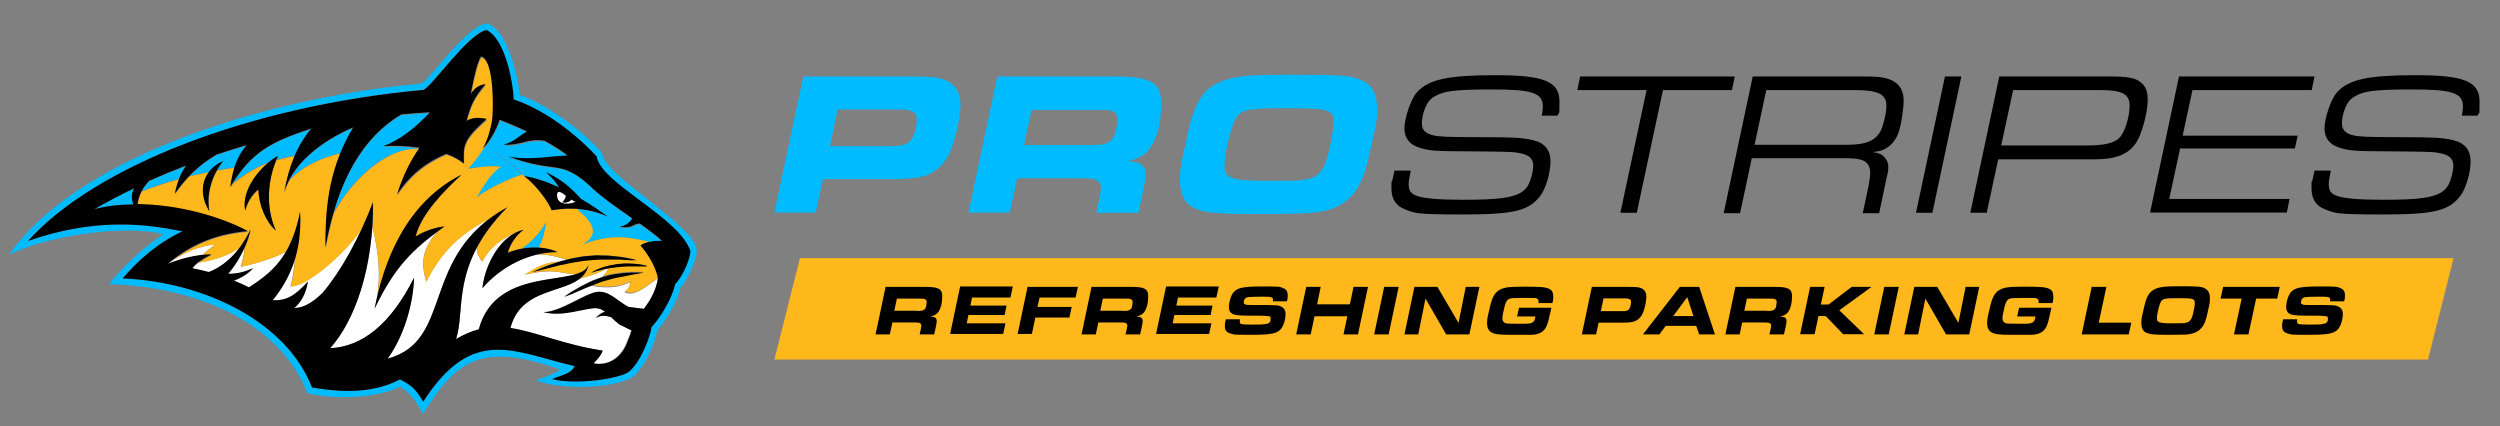 <svg xmlns="http://www.w3.org/2000/svg" viewBox="0 0 1173.8 200.1"><rect x="0" y="0" width="1173.8" height="200.1" fill="#808080" stroke="none"/><defs><style>      .cls-1 {        fill: #fff;      }      .cls-2 {        fill: #0bf;      }      .cls-3 {        fill: #ffb81c;      }    </style></defs><g><g id="Layer_5"><path class="cls-2" d="M282.8,71.9c-10.7-11.9-26-22.6-38.8-27.4-.7-8-5.6-30.6-15.4-33.6-10.2,1.8-25.5,25.1-30.8,28.3C116.7,46.9,33.6,76.8,4.3,119.6c18.7-9.3,55.2-14.2,72.5-9.6-9.7,6-20,16.3-25.6,23.4,41.9,1.2,80.5,18.6,93.1,51.2,15.7,3.7,35.1,1.5,43.5-3.1,4,2.2,8.3,7.5,10.7,13,16.3-26.4,28.3-33.7,64.6-21-3,2-5.8,3.2-11.5,5,8,3.7,33,5.1,45.2-1.3,6-4.7,10.8-16.4,11.8-22.1,3.7-4.2,9.2-12.7,11-20.1,3.1-3.4,7.6-13.2,7.5-17.2.3-11.5-44.2-35.6-44.3-45.8ZM316.9,133.4c-1.4,7.1-7.3,16.3-11.1,20.2-.5,4.4-5.2,16.7-10.8,21.1-4.7,3.2-24.7,6.2-35.8,3.3,5.4-2.2,8.6-2.4,10.6-6.1-28.5-6.5-47.9-19.6-71.2,16.7-3.2-5.6-5.4-7.7-10.9-10.5-10.6,5.6-23.6,6.9-41.3,3.8-11.9-30.7-50-49.5-88.9-51.2,6.8-7.8,15.3-16,28.1-22.1-18-3.6-40.9-6.4-72.5,4.5,30.9-34.4,102.9-63.3,185.7-71,5.5-3.4,20.6-25.9,29.4-28.1,9.2,4.4,12.6,25.6,12.8,32.6,12,4.1,26.2,13.2,38.8,26.6,2,12.9,39,28.7,44.1,44.7-.5,5.4-4.7,13.1-7.2,15.4Z"></path><g><path class="cls-2" d="M63,88.4c-6.5,3.1-12.8,6.4-18.7,9.8,2.4-.6,4.9-1.1,7.5-1.4,3.3-1.9,6.7-3.5,10.2-5,.1-1.2.5-2.3,1-3.3Z"></path><path class="cls-2" d="M84.2,83.9c.9-2.2,2-4.2,3.2-6-5.9,2.3-11.8,4.7-17.4,7.2-1.3,1.5-2.5,3-3.4,4.6,5.9-2.3,11.8-4.3,17.6-5.8Z"></path><path class="cls-2" d="M196.9,69.7s0,0,0,0c-6.5-.9-12.8-1-17-.7,8.2-3,15.5-9.1,21.9-15.9-4.4.2-8.9.5-13.5,1-14.5,8.7-25.2,23.5-31.8,46.2,6.2-12.6,23.3-31.5,40.3-30.4Z"></path><path class="cls-2" d="M165.8,60c-9.2,3.9-22.7,11.8-29.4,23.5,0,.2-.2.3-.3.5,0,0,0,.1,0,.2,6.9-6.9,15.5-10.4,23.9-12.3,1.6-3.9,3.6-7.8,5.9-11.8Z"></path><path class="cls-2" d="M146.2,60.5c-18.2,6.1-27.3,10.6-36.8,25.4,6.3-5,11.7-7.8,16.6-9.7,1.5-1.2,3.1-2.3,4.6-3.2-.3.7-.6,1.3-.9,2,3.1-.9,6-1.5,8.8-2.1,2-4.6,4.6-8.7,7.7-12.5,0,0,0,0,0,0Z"></path><path class="cls-2" d="M101.7,72.8c-5,2.9-9.1,6.2-12.6,9.9,3.1-.8,6.2-1.4,9.1-2,1.6-2.1,3.9-3.9,6.7-5.1-1.1,1.3-2.1,2.8-2.9,4.3,2.9-.5,5.8-1,8.4-1.4,1.2-3.8,3-7.1,5.6-10.2-4.8,1.4-9.5,2.9-14.2,4.5Z"></path><path class="cls-2" d="M223.7,92.8c4.1-3.7,14.8-8.7,21.5-10.9-4.3-4.7-9.7-7.8-13.5-10.6,3,.7,4.7,1.7,7.1,2.6,9.3,2,19.6-.2,27.8-.4-2.9-2.3-6.7-4.6-10.7-6.9-7.9-1.4-11.2,2.4-19.4,1.8,4.5-1.1,6.4-3.4,11-6.2-4.6-2.2-9.1-4.1-12.8-5.5-2,5.8-5.5,11.4-8.2,13.7.3-.3.6-.8.9-1.3-2.6,4-5.4,7.6-7.7,10.1,4.8-.7,9.8-1.6,15.4-1-3.6,2.5-7.1,6.9-11.4,14.5Z"></path><path class="cls-2" d="M300.5,105.3c-4,.4-2.9,2.4-9.4,1.6,2.6-.6,4.1-1.4,5.9-4-6.5-4.5-13.5-9.4-18.8-14.2,0,0,0,0,0,0,0,4.7,10.6,12,11.5,16.4-1-.8-2.8-2.1-4.8-3.4,0,0,0,0,.1,0-4.8-2.1-9.5-3.2-14.4-3.6,7.5,6.1,11.3,12.1,2.5,16.7,11.6-4.1,18.7-4.5,32.6-1,2-.3,4-.4,5.1-.3-2.5-2.5-6.2-5.2-10.5-8.2Z"></path></g><g><path class="cls-1" d="M134.2,118.2c-6,3.4-18.9,6.9-21.2,7,.6-2,1.6-5.4,1.8-8.7-2.2,4.8-5.1,9.3-7.7,12.2,3.8,0,7.3-.7,11.7-2.6-2.3,2.5-5.4,4.5-9,5.8,2.4,1,4.7,2,7.1,3.2,6.6-4.3,12.7-8.8,17.4-16.8Z"></path><path class="cls-1" d="M112.9,115.9c-5.4,4.3-14.7,6.7-19.5,7.3-1.4,1-2.4,2-3,2.9,2.5.5,5.1,1.1,7.7,1.8,5.4-2.1,10.6-6.2,14.8-12Z"></path><path class="cls-1" d="M101,114.7c-8.9.9-16.6,4.9-21.2,8.6-.3.3-.7.6-1,.8,5.1-2.1,10.7-3.6,16.1-4.2,2-2.1,4.8-4.1,6.2-5.2Z"></path><path class="cls-2" d="M252.9,116.3c1.7-3.3,2.9-7.3,3.4-12-2.6,4.7-7,9.7-11.5,12.5,2.7-.5,5.5-.7,8.1-.5Z"></path><path class="cls-1" d="M229.9,102.7c-16.4,8-24.4,18.9-29.8,29.6-1.8-6.7-3.4-13.9,5.3-23.6-13.5,10.1-21,18.6-29.5,36.2.4-1.9.8-3.8,1.2-5.8,1.6-10,.6-21.3-2.3-32.7,0,0,0,0,0,0-1.3,20.6-7.4,43-19.8,57.1,15.2-.7,28.6-11.5,39.4-33.1-.3,11.1-4.2,26.7-12.4,38,29.1-7.9,16.9-42.6,47.8-65.7Z"></path><path class="cls-1" d="M136.4,134.4c1-3.9,1.7-7.8,2-12.7-2.4,7.9-6.2,14.1-10.5,19.3,6.4.2,10.3-1.8,16.6-8.8-1,5.9-3.4,9.9-6.4,12.4,3.8,0,8.2-2,13.4-7.2,6.3-7.5,12.7-17.9,18.2-29.8-9.9,13.7-26.8,27.3-33.4,26.8Z"></path><path class="cls-1" d="M268.2,93.7c-1.1,1.2-2.6,1.6-4.3,1.3,1.2-1,1.6-2.1,1.7-3.2-2.2-1.7-4.2-2.9-4.2.1,0,3.5,4.1,4.8,8.8,2.8-.6-.1-1.3-.5-2.1-1.1Z"></path><path class="cls-2" d="M256.3,80.9c7.7,3.7,11.7,7.3,16.7,12.8,4.5,2.7,8.7,5.5,12.1,8,0,0,0,0-.1,0,2,1.3,3.7,2.6,4.8,3.4-1-4.4-11.5-11.7-11.5-16.4-.6-.5-1.1-1-1.6-1.6-14-12.2-15-4.9-37.9-13.3,0,0,.1,0,.2,0-2.4-.9-4.1-1.9-7.1-2.6,4,3,9.9,6.3,14.3,11.5,5.2.7,10.9,2.7,16.4,5.3-1.4-2.4-3.4-4.7-6.2-7.2Z"></path><path class="cls-1" d="M246.5,129c5.7-4,10.4-5.8,15.7-6.1.2,0,.4-.1.6-.2.7-.2,1.4-.4,2.1-.5.3,0,.6-.1.8-.2-5.1-1.9-9.5-2.6-13.4-2.5-10,2.3-19.3,8.3-25.8,15.8,1-9.4,6.4-20.7,14.6-25.5,0,0,0,0,0,0-7.6,3.1-12.5,8.5-14.7,13.1-1.4-2.1-2.7-3.8-2.5-6.5-9.6,18.1-6.3,32.6-9.8,42.9,3.7-2.2,7.2-3.7,10.7-4.6,6.6-24.6,33.4-22.2,45.6-25.9-5.7,0-10.1-3.2-23.9.2Z"></path><path class="cls-1" d="M295.2,144.1c3,.4,5.1.7,7.1.9,2.9-3.7,5.8-8.8,6.6-14.3h0c-5.7,3.8-10.9,8.9-15.7,6.5,1.6-1.5,2.4-2.3,2.7-4.7-5.9,2.9-12,2.9-18.6,1.6-.3.1-.6.3-.9.4-1.1.4-2.1.8-3.1,1.3-1,.4-1.9.8-2.8,1.2-.9.4-1.6.7-2.3,1-.7.3-1.3.5-1.8.7-1,.4-1.6.6-1.6.6,0,0,.5-.4,1.4-1,.5-.3,1-.7,1.6-1.1.6-.4,1.4-.9,2.2-1.3.8-.5,1.7-1,2.6-1.5.9-.5,1.9-1,3-1.5,1.1-.5,2.1-1.1,3.3-1.5,1.2-.4,2.3-.9,3.5-1.3.1,0,.3,0,.4-.1,1.2-1.2,2.1-2.4,2.8-3.8,0,0-.1,0-.2,0-.4,0-.7.1-1.1.2-3.6,2-8.8,3.6-12.4,4.5-8.7,6.8-28,5.1-32.5,23.1,12.2,1.8,25.2,7.9,43.3,10.6-.6,2-2.1,3.8-4.3,6,7.6,1.4,13.6-3.3,16.1-10.6,0,0,0,0,0,0,0,0,0,0,0,0,0,0,0,0,0,0,.7-1.6,1.4-3.3,1.8-4.9-2.1-1.1-3.8-2-5.8-2.9-1.4-1.1-2.6-2.3-3.7-3.3h0c-2.3-.8-4.6-1.3-7.4.4,1.8-1.8,3.2-2.6,4.5-3-1.4-1-2.8-1.7-4.4-1.7-6,0-15.3,4.1-24.6,1.9,8,0,19.4-8.7,25.2-9.5,5.6-.8,9.5,4.2,14.7,7Z"></path></g><g><path class="cls-2" d="M62,91.7c-3.5,1.5-6.9,3.2-10.2,5,0,0,0,0,0,0,3.5-.5,7.2-.7,10.9-.8-.6-1.5-.8-3-.7-4.3Z"></path><path class="cls-3" d="M305.9,113.8s0,0,0,0c-13.9-3.5-21-3.1-32.6,1,8.8-4.6,5-10.6-2.5-16.7.6,0,1.2,0,1.8.2-4.4-.5-8.8-.3-13.6.5-1.3-3.7-7.5-12.4-12.9-16-.3-.3-.5-.6-.8-.9-6.7,2.2-17.4,7.2-21.5,10.9,4.3-7.6,7.7-12.1,11.4-14.5-5.7-.7-10.7.3-15.4,1,2.3-2.6,5.1-6.1,7.7-10.1,1.5-2.8,3.4-8.7,3.9-13.6.8-10.8-.3-27.8-5.4-28.5,0,0,0,0,0,0-1.5,2.3-3.3,9.3-4.8,17.6,2.2-3.1,3.7-4,7-4.7-5.8,6.6-7.1,10.1-8.9,17.1,0,0,0,.1,0,.2,2.5-1.5,5.1-1.7,9.4-.9-7.1,6.4-10.2,9.8-10.7,14.8h0c-.1,2.5-.1,4.6,0,6-2.2-1.9-5.1-3.4-8.3-4.5-8.6,3.7-16.3,8.9-23.1,19.1,3-9.3,6.2-15.7,10.5-21.9-17-1.1-34.2,17.9-40.3,30.4.4-1.4.8-2.7,1.2-4-2,6.1-3.7,12.9-5,20.2-.2-17.4,1.6-31.1,7.1-44.5,0,0,0,0,0,0-8.4,1.9-17,5.4-23.9,12.3-1.1,2-2,4.2-2.7,6.5,1.2-6.6,2.8-12.4,5.1-17.6-2.8.6-5.7,1.2-8.8,2.1-4.3,10.3-4.9,22.7-.2,33.1-4.6-3.9-8-11.7-8.2-19.3-2.5,2-5.2,5.7-6.2,10-1.6-8,4-16.9,10.9-22.6-4.9,1.8-10.3,4.6-16.6,9.7,3.9-6,3.1-5.1-1.2,1.9.5-3.5,1.2-6.6,2.1-9.4,0,0,0,0,0,0-2.6.4-5.4.9-8.4,1.4-3.2,5.8-4.8,12.7-3.6,19.3-4.2-6.8-3.9-13.7-.2-18.6-2.9.6-6,1.3-9.1,2-2.6,2.7-4.9,5.5-6.9,8.5.5-2.6,1.2-5,2.1-7.2,0,0,0,0,0,0-5.8,1.6-11.7,3.5-17.6,5.8.9-1.7,2.1-3.2,3.4-4.6-2.8,3.1-4.9,6.3-5.4,10.9,18.4.2,38.2,5.5,51.8,12.7-16.4,1.3-28,7.4-36.6,14.5,0,0,0,0,0,0,4.6-3.6,12.3-7.7,21.2-8.6-1.4,1.1-4.2,3.1-6.2,5.2,0,0,0,0,0,0,1.6-.2,3.1-.3,4.6-.3-2.3,1.2-4.4,2.4-6,3.6,4.8-.6,14.1-2.9,19.5-7.3,1.8-2.4,3.4-5.1,4.8-8.1-.5,2.8-1.6,5.8-2.9,8.6,0,0,0,0,0,0-.1,3.4-1.1,6.7-1.8,8.7,2.3-.1,15.2-3.6,21.2-7,2.8-4.8,5.1-10.8,6.6-18.7.4,8.7-.5,16-2.4,22.3,0,0,0,0,0,0-.2,4.9-.9,8.7-2,12.7,6.6.5,23.5-13.1,33.4-26.8,1.9-4.1,3.7-8.3,5.3-12.7,0,3.7,0,7.6-.3,11.5,0,0,0,0,0,0,2.9,11.4,3.9,22.6,2.3,32.7,0,0,0,0,0,0,4.7-20.1,15.1-44.9,39.6-57.2-8.1,7.5-18.8,18.2-21.6,29,3.8-2.2,8.3-4.1,13.6-4.7-1.2.8-2.2,1.6-3.3,2.4-8.7,9.7-7.1,17-5.3,23.6,5.4-10.8,13.4-21.6,29.8-29.6,2.5-1.9,5.3-3.7,8.4-5.4-6.7,6.7-11.2,13-14.4,19-.2,2.8,1.1,4.5,2.5,6.5,2.2-4.6,7.2-10,14.7-13.1,0,0,0,0,0,0,1.5-.9,3.1-1.5,4.7-1.9-4,2.9-6.5,7.4-7.4,10.8,2-.8,4.2-1.5,6.4-1.9,0,0,0,0,0,0,4.5-2.8,8.9-7.8,11.5-12.5-.5,4.7-1.7,8.7-3.4,12,3.3.2,6.3.9,8.8,2.1-3.2,0-6.4.4-9.4,1.1,3.9,0,8.4.7,13.4,2.5.4-.1.9-.2,1.3-.3.7-.2,1.5-.4,2.2-.5,1.5-.3,3.1-.5,4.6-.8,1.6-.2,3.1-.2,4.7-.4,1.5-.2,3.1,0,4.5,0,1.5,0,2.9,0,4.2.2,1.3.1,2.6.3,3.8.4,1.2.1,2.2.4,3.1.5.9.2,1.7.4,2.4.5,1.3.3,2.1.5,2.1.5,0,0-.8,0-2.1,0-.7,0-1.5,0-2.5-.1-.9,0-2-.2-3.2-.2-1.2,0-2.4,0-3.7,0-1.3,0-2.7,0-4.2,0-1.4,0-2.9,0-4.4.2-1.5.1-3,.2-4.6.4-1.5.2-3,.5-4.5.7-.3,0-.6.1-.9.2,0,0,0,0,0,0,0,0,0,0,0,0-1.2.2-2.3.5-3.4.7-.7.1-1.4.3-2.1.4-.7.1-1.3.3-2,.5-1.3.3-2.5.6-3.6.9-1.1.3-2.1.6-3.1.8-.9.2-1.7.5-2.4.6-1.3.3-2.1.5-2.1.5,0,0,.7-.3,2-.9.6-.3,1.4-.6,2.3-1,.9-.4,1.9-.8,3-1.2,1.1-.4,2.3-.8,3.6-1.2.4-.1.9-.3,1.3-.5-5.3.3-9.9,2.1-15.7,6.1,13.8-3.4,18.2-.1,23.9-.2,3.1-.9,5.3-2.3,6-4.6-.6,3-2,5.1-4.1,6.7,3.6-.9,8.8-2.5,12.4-4.5-.4,0-.8.1-1.1.2-.7.2-1.3.3-1.9.5-.6.1-1.2.3-1.6.4-.5.1-.9.3-1.3.4-.7.2-1.1.3-1.1.3,0,0,.4-.2,1-.6.3-.2.7-.4,1.2-.6.4-.3,1-.5,1.6-.7.6-.2,1.2-.5,1.9-.7.7-.2,1.4-.4,2.2-.6.4,0,.8-.2,1.2-.3.4,0,.8-.1,1.2-.2.8-.1,1.7-.3,2.5-.4.8,0,1.7-.1,2.5-.2.8,0,1.7,0,2.4,0,1.6,0,3.1.2,4.3.3,1.3.1,2.3.4,3,.5.7.2,1.1.3,1.1.3,0,0-.4,0-1.2,0-.7,0-1.8,0-3,0-.6,0-1.3,0-2,0-.7,0-1.5,0-2.2,0-.8,0-1.6,0-2.4.1-.8,0-1.6.1-2.5.2-.8,0-1.6.2-2.4.3-.4,0-.8.1-1.2.1-.3,0-.6.1-.9.2-.8,1.4-1.7,2.6-2.8,3.8,1.1-.3,2.1-.6,3.2-.8,1.2-.3,2.4-.4,3.6-.6,1.2-.2,2.3-.3,3.4-.4,1.1,0,2.1-.2,3-.2,1.9,0,3.4,0,4.5,0,1.1,0,1.7,0,1.7,0,0,0-2.4.5-6.1,1.1-.9.2-1.9.4-2.9.6-1,.2-2.1.4-3.2.6-1.1.2-2.3.5-3.4.8-1.2.3-2.3.7-3.5,1-1.2.3-2.3.8-3.4,1.2-.8.3-1.6.6-2.4.9,6.6,1.2,12.6,1.3,18.6-1.7-.4,2.4-1.1,3.2-2.7,4.7,4.8,2.4,10-2.6,15.7-6.5-.9-5.4-5.2-12-8-15.2,1.3-.9,3.2-1.4,5-1.7Z"></path></g><g><path d="M175.9,144.9c4-20.9,14-49.4,40.8-62.9-8.1,7.5-18.8,18.2-21.6,29,3.8-2.2,8.3-4.1,13.6-4.7-15.7,11.2-23.7,19.6-32.8,38.6Z"></path><path d="M226.5,135.3c1.2-11.1,8.5-24.9,19.3-27.4-4,2.9-6.5,7.4-7.4,10.8,7.8-3.2,17.3-3.3,23.3-.3-13.5-.1-26.7,7-35.2,16.9Z"></path><path d="M280,73.3c-12.6-13.4-26.8-22.6-38.8-26.6-.2-7-3.7-28.3-12.8-32.6-8.9,2.2-24,24.6-29.4,28.1C116.1,49.8,44.1,78.7,13.2,113.1c31.5-10.9,54.5-8.1,72.5-4.5-12.8,6.1-21.3,14.3-28.1,22.1,38.9,1.7,77,20.6,88.9,51.2,17.7,3.1,30.7,1.8,41.3-3.8,5.5,2.8,7.7,4.9,10.9,10.5,23.3-36.2,42.7-23.2,71.2-16.7-2,3.7-5.1,3.8-10.6,6.1,11,2.8,31-.1,35.8-3.3,5.6-4.4,10.3-16.7,10.8-21.1,3.8-4,9.6-13.2,11.1-20.2,2.5-2.3,6.7-10,7.2-15.4-5.1-16-42.2-31.8-44.1-44.7ZM62.6,96c-6.4,0-12.6.7-18.3,2.2,5.9-3.4,12.2-6.7,18.7-9.8-1.2,2.2-1.5,4.7-.4,7.6ZM300.9,115.5c2.9,3.2,7.1,9.8,8,15.2h0c-.6,4.7-3.2,10-6.6,14.3-2.1-.2-4.1-.5-7.2-.9-5.2-2.7-9-7.7-14.7-7-5.8.8-17.2,9.5-25.2,9.5,9.3,2.3,18.6-1.8,24.6-1.9,1.6,0,3,.7,4.4,1.7-1.3.3-2.7,1.2-4.5,3,2.8-1.7,5.1-1.2,7.4-.4,1.1,1.1,2.3,2.2,3.7,3.3,2,1,3.7,1.8,5.8,2.9-.5,1.6-1.1,3.3-1.8,4.9-2.5,7.3-8.5,12-16.1,10.5,2.2-2.2,3.7-4,4.3-6-18.1-2.7-31.1-8.8-43.3-10.6,5.7-22.3,33.8-14.4,36.7-29.9-3.1,11.3-43.3-.4-51.6,30.5-3.4.9-7,2.4-10.7,4.6,4.6-13.7-2.8-34.8,24.1-61.9-41.5,22.7-24.7,62.6-56.2,71.1,8.2-11.3,12.1-26.9,12.4-38-10.8,21.6-24.2,32.4-39.4,33.1,14.8-16.7,20.5-45.4,20.1-68.6-6.5,17.2-15,32.4-23.5,42.5-5.3,5.2-9.6,7.3-13.4,7.2,3-2.5,5.4-6.5,6.4-12.4-6.4,7-10.3,9-16.6,8.8,7.7-9.5,13.9-21.9,12.9-41.6-4.2,21.4-13.4,28.6-24,35.5-2.3-1.2-4.7-2.2-7.1-3.2,3.6-1.3,6.7-3.3,9-5.8-4.3,1.9-7.8,2.7-11.7,2.6,4.1-4.5,9.1-13.3,10.5-20.8-4.8,10.2-11.9,17.1-19.6,20-2.6-.7-5.1-1.3-7.7-1.8,1.2-2,4.8-4.4,9-6.5-6.5,0-14.1,1.8-20.6,4.5,8.8-7.5,20.6-14,37.7-15.4-13.6-7.3-33.4-12.5-51.8-12.7.5-4.6,2.6-7.8,5.4-10.9,5.6-2.5,11.4-4.9,17.4-7.2-2.5,3.5-4.3,7.9-5.3,13.2,4.8-6.9,10.9-13.3,19.5-18.3,4.7-1.6,9.4-3.1,14.2-4.5-4.7,5.5-6.5,11.4-7.7,19.6,10-16.4,19-21.1,38.1-27.4,0,0,0,0,0,0-6.7,8-10.6,17.6-12.8,30.1,4.4-15.7,21.5-26,32.4-30.6-10.3,17.5-13.2,33.9-13,56.3,5.8-32,17.8-51.8,35.6-62.4,4.6-.4,9.1-.8,13.5-1-6.4,6.8-13.7,12.9-21.9,15.9,4.2-.3,10.6-.2,17,.7-4.3,6.2-7.6,12.6-10.6,22,6.8-10.2,14.5-15.4,23.1-19.1,3.3,1.2,6.1,2.7,8.3,4.5-.1-1.5-.1-3.6,0-6.1h0c.6-5,3.6-8.4,10.7-14.8-4.2-.8-6.9-.6-9.4.9,0,0,0-.1,0-.2,1.9-6.9,3.2-10.4,8.9-17.1-3.3.7-4.8,1.5-7,4.7,1.5-8.2,3.3-15.3,4.8-17.6,0,0,0,0,0,0,5.1.8,6.1,17.7,5.4,28.5-.6,5.9-3.2,13.2-4.8,14.9,2.7-2.3,6.3-8,8.2-13.7,3.7,1.4,8.2,3.3,12.8,5.5-4.6,2.8-6.5,5.1-11,6.2,8.3.5,11.5-3.2,19.4-1.8,4.1,2.3,7.9,4.6,10.7,6.9-8.2.2-18.6,2.5-28,.4,23,8.4,24,1.1,37.9,13.3,5.4,5.4,13.3,10.8,20.5,15.8-1.8,2.6-3.3,3.4-5.9,4,6.5.8,5.4-1.2,9.4-1.6,4.2,3,8,5.8,10.5,8.2-2.1-.1-7.2.1-10.1,2Z"></path><path d="M273,93.6c-5-5.5-9-9.1-16.7-12.8,2.8,2.5,4.7,4.8,6.2,7.2-5.6-2.6-11.2-4.6-16.4-5.3,5.3,3.7,11.6,12.3,12.9,16,9.5-1.6,17.8-.8,26.3,2.9-3.5-2.5-7.7-5.4-12.1-8ZM261.5,91.9c0-3,1.9-1.8,4.2-.1,0,1.1-.6,2.2-1.7,3.2,1.7.3,3.2,0,4.3-1.3.8.5,1.5.9,2.1,1.1-4.7,1.9-8.8.7-8.8-2.8Z"></path><path d="M298.8,122.2s-.8,0-2.1,0c-.7,0-1.5,0-2.5-.1-.9,0-2-.2-3.2-.2-1.2,0-2.4,0-3.7,0-1.3,0-2.7,0-4.2,0-1.4,0-2.9,0-4.4.2-1.5.1-3,.2-4.6.4-1.5.2-3,.5-4.5.7-1.5.2-2.9.6-4.4.9-.7.1-1.4.3-2.1.4-.7.1-1.3.3-2,.5-1.3.3-2.5.6-3.6.9-1.1.3-2.1.6-3.1.8-.9.2-1.7.5-2.4.6-1.3.3-2.1.5-2.1.5,0,0,.7-.3,2-.9.6-.3,1.4-.6,2.3-1,.9-.4,1.9-.8,3-1.2,1.1-.4,2.3-.8,3.6-1.2.6-.2,1.3-.5,2-.7.7-.2,1.4-.4,2.1-.5.7-.2,1.4-.4,2.2-.6.7-.2,1.5-.4,2.2-.5,1.5-.3,3.1-.5,4.6-.8,1.6-.2,3.1-.2,4.7-.4,1.5-.2,3.1,0,4.5,0,1.5,0,2.9,0,4.2.2,1.3.1,2.6.3,3.8.4,1.2.1,2.2.4,3.1.5.9.2,1.7.4,2.4.5,1.3.3,2.1.5,2.1.5Z"></path><path d="M303.8,125.1s-.4,0-1.2,0c-.7,0-1.8,0-3,0-.6,0-1.3,0-2,0-.7,0-1.5,0-2.2,0-.8,0-1.6,0-2.4.1-.8,0-1.6.1-2.5.2-.8,0-1.6.2-2.4.3-.4,0-.8.1-1.2.1-.4,0-.8.1-1.2.2-.8.1-1.5.3-2.2.4-.7.2-1.3.3-1.9.5-.6.1-1.2.3-1.6.4-.5.1-.9.3-1.3.4-.7.2-1.1.3-1.1.3,0,0,.4-.2,1-.6.3-.2.7-.4,1.2-.6.4-.3,1-.5,1.6-.7.6-.2,1.2-.5,1.9-.7.7-.2,1.4-.4,2.2-.6.4,0,.8-.2,1.2-.3.4,0,.8-.1,1.2-.2.8-.1,1.7-.3,2.5-.4.8,0,1.7-.1,2.5-.2.8,0,1.7,0,2.4,0,1.6,0,3.1.2,4.3.3,1.3.1,2.3.4,3,.5.7.2,1.1.3,1.1.3Z"></path><path d="M302.4,128s-2.4.5-6.1,1.1c-.9.2-1.9.4-2.9.6-1,.2-2.1.4-3.2.6-1.1.2-2.3.5-3.4.8-1.2.3-2.3.7-3.5,1-1.2.3-2.3.8-3.4,1.2-1.1.4-2.2.8-3.3,1.3-1.1.4-2.1.8-3.1,1.3-1,.4-1.9.8-2.8,1.2-.9.4-1.6.7-2.3,1-.7.3-1.3.5-1.8.7-1,.4-1.6.6-1.6.6,0,0,.5-.4,1.4-1,.5-.3,1-.7,1.6-1.1.6-.4,1.4-.9,2.2-1.3.8-.5,1.7-1,2.6-1.5.9-.5,1.9-1,3-1.5,1.1-.5,2.1-1.1,3.3-1.5,1.2-.4,2.3-.9,3.5-1.3,1.2-.3,2.4-.6,3.6-1,1.2-.3,2.4-.4,3.6-.6,1.2-.2,2.3-.3,3.4-.4,1.1,0,2.1-.2,3-.2,1.9,0,3.4,0,4.5,0,1.1,0,1.7,0,1.7,0Z"></path><path d="M104.8,75.6c-9.2,3.9-12.6,13.8-6.5,23.6-1.6-8.3,1.3-17.3,6.5-23.6Z"></path><path d="M130.6,73.1c-8.7,5-17.4,16.1-15.5,25.8,1-4.3,3.7-8,6.2-10,.2,7.5,3.6,15.4,8.2,19.3-5-11.1-3.9-24.5,1.1-35.1Z"></path></g><g><polygon class="cls-3" points="1140 168.8 363.6 168.8 375.6 121.2 1152 121.2 1140 168.8"></polygon><g><path class="cls-2" d="M377.3,35.9h48.9c12.4,0,15.3.4,19,2.4,3.8,2.1,5.8,5.8,5.8,10.8s-1.8,13.7-4.1,20.3c-2.6,7.2-7.8,12.2-14.2,13.6-3.9.8-7.5,1.1-15,1.1h-31.3l-3.4,15.7h-19.4l13.6-64ZM417.9,68.6c5.7,0,8-.7,9.8-2.8,1.5-1.9,2.7-5.8,2.7-9.2s-.8-3.6-2.5-4.4c-1.5-.7-2.3-.8-6.3-.8h-28.3l-3.6,17.2h28.3Z"></path><path class="cls-2" d="M468.2,35.9h55.2c17,0,21.8,2.8,21.8,12.6s-2.1,16.3-4.9,20.6c-2.5,3.7-5.1,5.3-10.8,6.5,2.9.4,3.7.5,5.1,1,2,.8,3.3,2.5,3.3,4.8s0,2.3-1.2,8.4l-2.2,10.1h-19.7l1.6-8c.3-1.2.5-2.5.5-3.5,0-2.1-.9-3.5-2.7-4.1-1.1-.4-3-.6-6.7-.6h-29.9l-3.5,16.1h-19.4l13.6-64ZM511.2,68.1c5.7,0,7.9-.4,9.8-1.6,1.5-1.1,2.2-2.4,3-5.6.4-1.9.7-3.8.7-4.9,0-2-1-3.4-2.9-3.9-1.5-.5-2.1-.5-6.3-.5h-31.2l-3.5,16.5h30.5Z"></path><path class="cls-2" d="M640.5,38.3c4,2,6.1,6.5,6.1,13s-.7,7.7-3.2,19.2c-2.4,10.8-4.4,16.2-8,20.5-4.8,5.8-11.1,8.4-21.6,9.1-4,.2-12.4.4-20.9.4-22.4,0-27.5-.5-32.8-3.1-4-2-6.1-6.4-6.1-12.9s.9-8.7,3.6-21.4c3.6-16.9,8.3-23,19.6-26.1,5.6-1.5,11.8-1.9,28.1-1.9,25.8,0,29.5.3,35.1,3.1ZM580,56.1c-2.1,3.6-5.1,16.3-5.1,21.8s2.9,7,19.4,7,13.5,0,16.9-.4c7.5-.7,10.3-3.6,12.6-12.9,1.6-7.2,2.4-11.5,2.4-14.1,0-6-2.2-6.7-21.9-6.7s-21.7.7-24.3,5.3Z"></path><path d="M662.4,79.9l-.3,1.7c-.4,1.7-.7,3.7-.7,4.8,0,3.2,1,4.5,3.9,5.6,3.4,1.2,10.5,1.8,21.9,1.8,16.4,0,23.6-1,27.5-3.8,2-1.4,3.1-3.1,4-5.9.7-2.2,1.2-4.8,1.2-6.2,0-3.5-2-5.3-6.9-6.1-3.4-.6-5-.6-30.5-.8-9.1,0-12.9-.5-16.7-1.9-4.2-1.4-6.4-4.6-6.4-8.8s2.7-13.4,5.9-17c5.5-6,14.5-8,36.9-8s30,2.8,30,12.3-.3,3.5-.8,6.7h-7.5c.4-2.1.5-3.2.5-4.3,0-6.3-4.9-8-23.6-8s-22.9.9-26.9,3.1c-2.3,1.2-3.7,2.9-4.8,5.7-1,2.3-1.5,5.1-1.5,7.1,0,3,1.5,4.7,5.2,5.6,2.6.7,7.1.9,21.4.9,17.2,0,20.7.3,25.6,1.4,5.5,1.3,8.2,4.7,8.2,10s-2.2,12.8-4.9,16.3c-5.4,6.9-12.4,8.6-36.1,8.6s-22.6-.7-27.3-2.4c-4.3-1.6-6.4-4.9-6.4-9.9s.2-2.6.5-3.9l.9-4.4h7.7Z"></path><path d="M773.1,42.3h-32.5l1.3-6.4h72.6l-1.3,6.4h-32.4l-12.3,57.6h-7.7l12.3-57.6Z"></path><path d="M822.9,35.9h52.7c8.2,0,11.6.8,14.7,3.1,2.3,1.8,3.5,4.6,3.5,8.2s-1,11.1-2.5,15.3c-1.4,4-4.7,7.3-8.4,8.3-.7.2-1.4.3-3.6.6,1.8.3,2.6.5,3.5.9,2.2,1.1,3.8,3.5,3.8,5.9s-.3,3-.8,5.3l-3.5,16.6h-7.7l2.6-12.2c.5-2.6.9-5.4.9-6.9,0-3.1-1.5-5.2-4.3-6-1.8-.5-3.6-.7-7.4-.7h-43.9l-5.5,25.8h-7.7l13.6-64ZM865.9,68c8.2,0,12.1-1,15-3.7,1.7-1.7,2.7-3.5,3.6-7.2.8-2.7,1.2-5.4,1.2-7.5,0-5.4-3.9-7.3-14.8-7.3h-41.6l-5.5,25.7h42.1Z"></path><path d="M913.2,35.9h7.7l-13.6,64h-7.7l13.6-64Z"></path><path d="M938.8,35.9h51.6c9,0,12.5.7,15.1,3.1,2,1.7,2.9,4.1,2.9,7.9,0,5.9-2.8,16.3-5.5,20.2-3.5,5.3-9.5,7.7-19,7.7h-45.7l-5.4,25.1h-7.7l13.6-64ZM979.6,68.3c8.4,0,13-1.1,15.5-3.6s4.8-9.8,4.8-15.1-3.4-7.3-13.3-7.3h-41.4l-5.6,26h40Z"></path><path d="M1023,35.9h63.7l-1.3,6.4h-56l-4.6,21.4h54l-1.3,6h-53.9l-5.1,23.7h56.5l-1.3,6.4h-64.2l13.6-64Z"></path><path d="M1094.4,79.9l-.3,1.7c-.4,1.7-.7,3.7-.7,4.8,0,3.2,1,4.5,3.9,5.6,3.4,1.2,10.5,1.8,21.9,1.8,16.4,0,23.6-1,27.5-3.8,2-1.4,3.1-3.1,4-5.9.7-2.2,1.2-4.8,1.2-6.2,0-3.5-2-5.3-6.9-6.1-3.4-.6-5-.6-30.5-.8-9.1,0-12.9-.5-16.7-1.9-4.2-1.4-6.4-4.6-6.4-8.8s2.7-13.4,5.9-17c5.5-6,14.5-8,36.9-8s30,2.8,30,12.3-.3,3.5-.8,6.7h-7.5c.4-2.1.5-3.2.5-4.3,0-6.3-4.9-8-23.6-8s-22.9.9-26.9,3.1c-2.3,1.2-3.7,2.9-4.8,5.7-1,2.3-1.5,5.1-1.5,7.1,0,3,1.5,4.7,5.2,5.6,2.6.7,7.1.9,21.4.9,17.2,0,20.7.3,25.6,1.4,5.5,1.3,8.2,4.7,8.2,10s-2.2,12.8-4.9,16.3c-5.4,6.9-12.4,8.6-36.1,8.6s-22.6-.7-27.3-2.4c-4.3-1.6-6.4-4.9-6.4-9.9s.2-2.6.5-3.9l.9-4.4h7.7Z"></path></g><g><path d="M415.6,134.7h19.2c5.9,0,7.6,1,7.6,4.4s-.7,5.7-1.7,7.2c-.9,1.3-1.8,1.8-3.8,2.3,1,.1,1.3.2,1.8.3.7.3,1.1.9,1.1,1.7s0,.8-.4,2.9l-.8,3.5h-6.8l.6-2.8c0-.4.2-.9.2-1.2,0-.7-.3-1.2-.9-1.4-.4-.1-1-.2-2.3-.2h-10.4l-1.2,5.6h-6.7l4.7-22.3ZM430.5,146c2,0,2.7-.1,3.4-.6.5-.4.8-.8,1-1.9.1-.7.2-1.3.2-1.7,0-.7-.3-1.2-1-1.4-.5-.2-.7-.2-2.2-.2h-10.8l-1.2,5.7h10.6Z"></path><path d="M475.5,134.7l-1.1,5h-18l-.8,3.8h17l-.9,4.4h-17l-.8,3.9h18.2l-1.1,5h-24.9l4.7-22.3h24.6Z"></path><path d="M482.5,134.7h23.6l-1.1,5h-16.9l-1,4.4h16.1l-1.1,5h-16l-1.6,7.7h-6.7l4.7-22.3Z"></path><path d="M512.3,134.7h19.2c5.9,0,7.6,1,7.6,4.4s-.7,5.7-1.7,7.2c-.9,1.3-1.8,1.8-3.8,2.3,1,.1,1.3.2,1.8.3.7.3,1.1.9,1.1,1.7s0,.8-.4,2.9l-.8,3.5h-6.8l.6-2.8c0-.4.2-.9.2-1.2,0-.7-.3-1.2-.9-1.4-.4-.1-1-.2-2.3-.2h-10.4l-1.2,5.6h-6.7l4.7-22.3ZM527.2,146c2,0,2.7-.1,3.4-.6.5-.4.8-.8,1-1.9.1-.7.2-1.3.2-1.7,0-.7-.3-1.2-1-1.4-.5-.2-.7-.2-2.2-.2h-10.8l-1.2,5.7h10.6Z"></path><path d="M572.2,134.7l-1.1,5h-18l-.8,3.8h17l-.9,4.4h-17l-.8,3.9h18.2l-1.1,5h-24.9l4.7-22.3h24.6Z"></path><path d="M582.2,149.9c0,.6-.1.8-.1,1.2,0,.6.4,1,1,1.1.6.1,2.5.2,4.2.2,2.8,0,5.6,0,6.5-.2,2-.2,2.8-.9,2.8-2.4s-.3-1.1-.8-1.3q-.7-.2-4.2-.3h-6.1c-3,0-4.9-.2-6-.5-1.7-.5-2.5-1.7-2.5-3.4,0-2.6,1-5.8,2.3-7.2,1.8-2,4.6-2.6,13.3-2.6s8.3.1,9.9.8c1.4.5,2.1,1.6,2.1,3.3s0,1.6-.4,2.9h-6.6c0-.4.1-.6.1-.8,0-1.2-.8-1.4-4.7-1.4s-5.7.1-6.8.2c-1.4.1-2.2,1-2.2,2.3s.2.8.5,1c.6.4.6.4,3.3.4h6.3c.4,0,1.5,0,3.3.1,2.5,0,3.3.2,4.2.7,1.3.6,2,1.7,2,3.4,0,2.5-.9,5.6-2.2,7.1-1.8,2.1-4.6,2.7-13.9,2.7s-7.7-.1-9.4-.5c-2.1-.5-3-1.5-3-3.4s.1-1.7.5-3.4h6.6Z"></path><path d="M613.3,134.7h6.8l-1.7,8.2h15.4l1.7-8.2h6.8l-4.7,22.3h-6.8l1.8-8.5h-15.4l-1.8,8.5h-6.8l4.7-22.3Z"></path><path d="M649.9,134.7h6.8l-4.7,22.3h-6.8l4.7-22.3Z"></path><path d="M664.1,134.7h10.8l9.9,16.9,3.4-16.9h6.4l-4.7,22.3h-10.9l-9.7-16.8-3.4,16.8h-6.5l4.7-22.3Z"></path><path d="M722.3,142.3c0-.3.1-.6.1-.8,0-.6-.3-1.1-.9-1.4-.6-.2-.6-.2-3.2-.2h-2.4s-2.5,0-2.5,0q-3.5,0-4.5.3c-1.2.4-1.8,1.3-2.4,3.4-.8,3.2-1.1,4.9-1.1,6s.7,2.1,2.2,2.3q1,.1,6.7.1c5.3.1,6.2-.4,6.6-3.4h-8.6l.9-4.1h15.2l-.7,3.1c-.7,3.2-.9,3.9-1.5,5.4-1.1,2.7-3.5,4.1-7.1,4.2-.8,0-4.4,0-8.5,0-7.1,0-8.6-.2-10.4-1.2-1.3-.7-2-2.2-2-4.3s.4-3.7,1.4-7.8c1.3-5.6,3-7.7,6.7-8.7,1.9-.5,4.5-.6,10.3-.6s9.4.1,11.1,1.2c1.1.6,1.6,1.8,1.6,3.4s-.1,1.7-.4,3.1h-6.6Z"></path><path d="M747.4,134.7h17c4.3,0,5.3.1,6.6.8,1.3.7,2,2,2,3.8s-.6,4.8-1.4,7.1c-.9,2.5-2.7,4.2-4.9,4.7-1.4.3-2.6.4-5.2.4h-10.9l-1.2,5.5h-6.7l4.7-22.3ZM761.5,146.1c2,0,2.8-.2,3.4-1,.5-.7.9-2,.9-3.2s-.3-1.3-.9-1.5c-.5-.2-.8-.3-2.2-.3h-9.8l-1.3,6h9.8Z"></path><path d="M788.7,134.7h9.1l7.4,22.3h-7.4l-1.4-4h-14.3l-3,4h-7.7l17.3-22.3ZM795.1,148.4l-2.9-8.9-6.6,8.9h9.6Z"></path><path d="M814.6,134.7h19.2c5.9,0,7.6,1,7.6,4.4s-.7,5.7-1.7,7.2c-.9,1.3-1.8,1.8-3.8,2.3,1,.1,1.3.2,1.8.3.7.3,1.1.9,1.1,1.7s0,.8-.4,2.9l-.8,3.5h-6.8l.6-2.8c0-.4.2-.9.2-1.2,0-.7-.3-1.2-.9-1.4-.4-.1-1-.2-2.3-.2h-10.4l-1.2,5.6h-6.7l4.7-22.3ZM829.6,146c2,0,2.7-.1,3.4-.6.5-.4.8-.8,1-1.9.1-.7.2-1.3.2-1.7,0-.7-.3-1.2-1-1.4-.5-.2-.7-.2-2.2-.2h-10.8l-1.2,5.7h10.6Z"></path><path d="M849.9,134.7h6.8l-1.8,8.3h3.6l10.9-8.3h9.3l-15.1,11,11.6,11.2h-9.8l-8.2-8.5h-3.4l-1.8,8.5h-6.8l4.7-22.3Z"></path><path d="M884.7,134.7h6.8l-4.7,22.3h-6.8l4.7-22.3Z"></path><path d="M898.8,134.7h10.8l9.9,16.9,3.4-16.9h6.4l-4.7,22.3h-10.9l-9.7-16.8-3.4,16.8h-6.5l4.7-22.3Z"></path><path d="M957.1,142.3c0-.3.1-.6.1-.8,0-.6-.3-1.1-.9-1.4-.6-.2-.6-.2-3.2-.2h-2.4s-2.5,0-2.5,0q-3.5,0-4.5.3c-1.2.4-1.8,1.3-2.4,3.4-.8,3.2-1.1,4.9-1.1,6s.7,2.1,2.2,2.3q1,.1,6.7.1c5.3.1,6.2-.4,6.6-3.4h-8.6l.9-4.1h15.2l-.7,3.1c-.7,3.2-.9,3.9-1.5,5.4-1.1,2.7-3.5,4.1-7.1,4.2-.8,0-4.4,0-8.5,0-7.1,0-8.6-.2-10.4-1.2-1.3-.7-2-2.2-2-4.3s.4-3.7,1.4-7.8c1.3-5.6,3-7.7,6.7-8.7,1.9-.5,4.5-.6,10.3-.6s9.4.1,11.1,1.2c1.1.6,1.6,1.8,1.6,3.4s-.1,1.7-.4,3.1h-6.6Z"></path><path d="M982.2,134.7h6.8l-3.6,16.8h15.3l-1.2,5.5h-22.1l4.7-22.3Z"></path><path d="M1035.5,135.6c1.4.7,2.1,2.3,2.1,4.5s-.2,2.7-1.1,6.7c-.8,3.8-1.5,5.6-2.8,7.1-1.7,2-3.9,2.9-7.5,3.2-1.4,0-4.3.1-7.3.1-7.8,0-9.6-.2-11.4-1.1-1.4-.7-2.1-2.2-2.1-4.5s.3-3,1.3-7.4c1.3-5.9,2.9-8,6.8-9.1,1.9-.5,4.1-.7,9.8-.7,9,0,10.3.1,12.2,1.1ZM1014.5,141.8c-.7,1.3-1.8,5.7-1.8,7.6s1,2.4,6.7,2.4,4.7,0,5.9-.1c2.6-.2,3.6-1.2,4.4-4.5.6-2.5.8-4,.8-4.9,0-2.1-.8-2.3-7.6-2.3s-7.5.2-8.4,1.8Z"></path><path d="M1052.5,140.2h-9.9l1.2-5.5h26.6l-1.2,5.5h-9.9l-3.6,16.8h-6.8l3.6-16.8Z"></path><path d="M1078.6,149.9c0,.6-.1.8-.1,1.2,0,.6.4,1,1,1.1.6.1,2.5.2,4.2.2,2.8,0,5.6,0,6.5-.2,2-.2,2.8-.9,2.8-2.4s-.3-1.1-.8-1.3q-.7-.2-4.2-.3h-6.1c-3,0-4.9-.2-6-.5-1.7-.5-2.5-1.7-2.5-3.4,0-2.6,1-5.8,2.3-7.2,1.8-2,4.6-2.6,13.3-2.6s8.3.1,9.9.8c1.4.5,2.1,1.6,2.1,3.3s0,1.6-.4,2.9h-6.6c0-.4.1-.6.1-.8,0-1.2-.8-1.4-4.7-1.4s-5.7.1-6.8.2c-1.4.1-2.2,1-2.2,2.3s.2.8.5,1c.6.4.6.4,3.3.4h6.3c.4,0,1.5,0,3.3.1,2.5,0,3.3.2,4.2.7,1.3.6,2,1.7,2,3.4,0,2.5-.9,5.6-2.2,7.1-1.8,2.1-4.6,2.7-13.9,2.7s-7.7-.1-9.4-.5c-2.1-.5-3-1.5-3-3.4s.1-1.7.5-3.4h6.6Z"></path></g></g></g></g></svg>